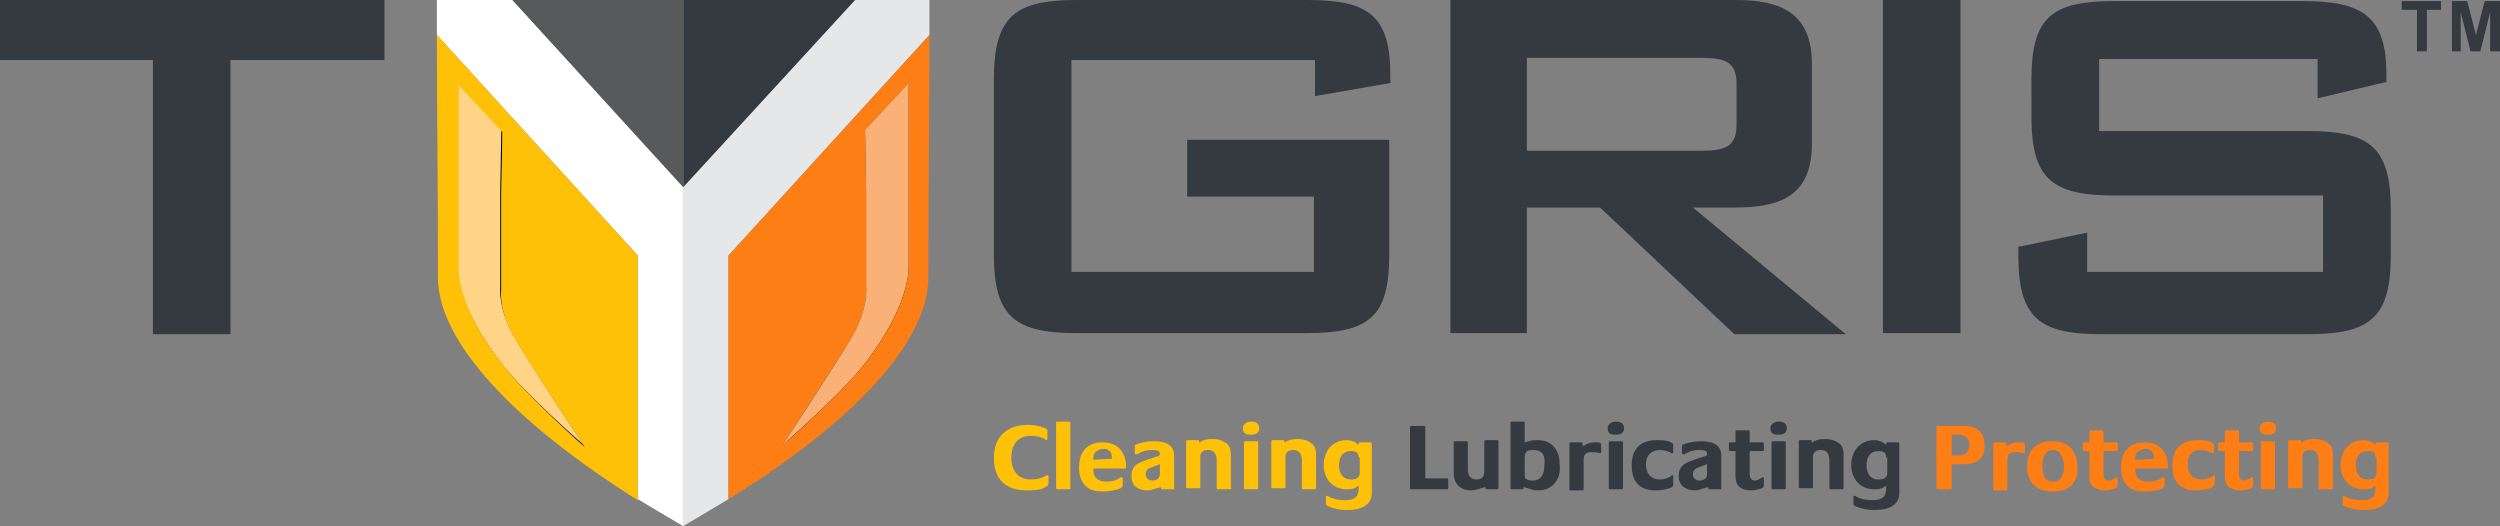 <?xml version="1.0" encoding="utf-8"?>
<!-- Generator: Adobe Illustrator 25.0.0, SVG Export Plug-In . SVG Version: 6.00 Build 0)  -->
<svg version="1.1" id="Layer_1" xmlns="http://www.w3.org/2000/svg" xmlns:xlink="http://www.w3.org/1999/xlink" x="0px" y="0px"
	 viewBox="0 0 228.9 48.2" style="enable-background:new 0 0 228.9 48.2;" xml:space="preserve">
<rect x="0" y="0" width="228.9" height="48.2" fill="#808080" stroke="none"/>
<style type="text/css">
	.st0{fill:#343A40;}
	.st1{fill:#FFC107;}
	.st2{fill:#FD7E14;}
	.st3{fill:#58595B;}
	.st4{fill:#FFFFFF;}
	.st5{fill:#FFD486;}
	.st6{fill:#E6E7E8;}
	.st7{fill:#FAB177;}
</style>
<polygon class="st0" points="0,0 0,5.5 14,5.5 14,30.6 21.1,30.6 21.1,5.5 35.2,5.5 35.2,0 "/>
<g>
	<path class="st0" d="M98.1,5.5v19.4h22.2V18h-11.6v-5.2h18.5v10.5c0,5.7-1.8,7.2-7.6,7.2H98.6c-5.7,0-7.6-1.5-7.6-7.2V7.3
		C91,1.5,92.9,0,98.6,0h21.1c5.6,0,7.6,1.4,7.6,6.9v0.7l-6.9,1.2V5.5H98.1z"/>
	<path class="st0" d="M132.8,0H159c4.7,0,6.9,1.7,6.9,5.9v7.2c0,4.3-2.2,5.9-6.9,5.9h-4L169,30.6h-10.2L146.5,19h-6.7v11.5h-7V0z
		 M139.8,5.3v8.5h16c2.2,0,3.2-0.4,3.2-2.4V7.7c0-2-1-2.4-3.2-2.4H139.8z"/>
	<rect x="172.4" y="0" class="st0" width="7.1" height="30.5"/>
	<path class="st0" d="M192.2,5.4v6.6h19.1c5.7,0,7.6,1.5,7.6,7.2v4.2c0,5.7-1.9,7.2-7.6,7.2h-18.9c-5.7,0-7.6-1.5-7.6-7.2v-0.8
		l6.3-1.3v3.6h21.6v-7h-19.1c-5.7,0-7.6-1.5-7.6-7.2V7.3c0-5.7,1.8-7.2,7.6-7.2h17.3c5.4,0,7.6,1.4,7.6,6.7v0.7l-6.3,1.5V5.4H192.2z
		"/>
	<path class="st1" d="M95.7,44.6c-0.4,0.3-1.2,0.3-1.7,0.3c-1.9,0-3-1-3-3c0-1.9,1.2-3,3.1-3c0.5,0,1.1,0.1,1.6,0.3
		c0.1,0.1,0.2,0.1,0.2,0.2v0.7c0,0.1,0,0.2-0.1,0.2c-0.1,0-0.1,0-0.1-0.1c-0.4-0.2-0.9-0.3-1.3-0.3c-1.2,0-1.8,0.8-1.8,2
		c0,1.2,0.6,2,1.8,2c0.5,0,0.9-0.1,1.3-0.3c0,0,0.1-0.1,0.2-0.1c0.1,0,0.1,0.1,0.1,0.1v0.7C95.9,44.5,95.9,44.5,95.7,44.6"/>
	<path class="st1" d="M97.9,44.8h-1.1c-0.1,0-0.1-0.1-0.1-0.1v-6c0-0.1,0-0.1,0.1-0.1h1.1c0.1,0,0.1,0.1,0.1,0.1v6
		C98,44.8,98,44.8,97.9,44.8"/>
	<path class="st1" d="M103,42.9h-2.9V43c0,0.8,0.5,1.1,1.2,1.1c0.5,0,0.9-0.1,1.3-0.4c0,0,0.1,0,0.1,0c0.1,0,0.1,0.1,0.1,0.1v0.6
		c0,0.2-0.1,0.2-0.2,0.3c-0.4,0.2-1.1,0.3-1.6,0.3c-0.6,0-1.2-0.1-1.6-0.5c-0.5-0.5-0.6-1.1-0.6-1.7c0-1.4,0.7-2.3,2.2-2.3
		c1.3,0,2.1,0.9,2.1,2.2v0.3C103.1,42.8,103.1,42.9,103,42.9 M101.8,42c0-0.3,0-0.5-0.2-0.7c-0.2-0.2-0.4-0.2-0.6-0.2
		c-0.2,0-0.5,0.1-0.7,0.3c-0.2,0.2-0.2,0.4-0.2,0.7L101.8,42L101.8,42z"/>
	<path class="st1" d="M107.4,44.8h-1c-0.1,0-0.1-0.1-0.1-0.2h0c-0.1,0-0.3,0.1-0.4,0.1c-0.3,0.1-0.5,0.2-0.8,0.2
		c-0.9,0-1.5-0.4-1.5-1.3c0-0.4,0.1-0.8,0.5-1.1c0.5-0.3,1.2-0.5,1.8-0.7c0.2,0,0.3-0.1,0.3-0.3c0-0.3-0.5-0.3-0.7-0.3
		c-0.5,0-0.9,0.1-1.4,0.4c0,0-0.1,0-0.1,0c-0.1,0-0.1-0.1-0.1-0.1v-0.6c0-0.1,0-0.2,0.1-0.2c0.5-0.2,1.1-0.3,1.6-0.3
		c0.9,0,1.9,0.2,1.9,1.3v3.1C107.5,44.8,107.5,44.8,107.4,44.8 M106.2,42.5c-0.3,0.1-0.5,0.2-0.8,0.3c-0.3,0.1-0.5,0.3-0.5,0.6
		c0,0.4,0.3,0.6,0.6,0.6c0.4,0,0.7-0.2,0.7-0.6V42.5z"/>
	<path class="st1" d="M112.6,44.8h-1.1c-0.1,0-0.1-0.1-0.1-0.1v-2.5c0-0.6-0.2-1-0.8-1c-0.4,0-0.7,0.2-0.7,0.6v2.8
		c0,0.1,0,0.1-0.1,0.1h-1.1c-0.1,0-0.1-0.1-0.1-0.1v-4.2c0-0.1,0.1-0.1,0.1-0.1h1c0.1,0,0.1,0.1,0.1,0.2h0c0.1,0,0.1,0,0.2-0.1
		c0.4-0.2,0.7-0.2,1.1-0.2c0.4,0,0.8,0.1,1.2,0.4c0.4,0.3,0.4,0.8,0.4,1.2v2.8C112.8,44.8,112.7,44.8,112.6,44.8"/>
	<path class="st1" d="M114.5,39.8c-0.4,0-0.7-0.1-0.7-0.6c0-0.4,0.4-0.6,0.8-0.6c0.4,0,0.7,0.2,0.7,0.6
		C115.3,39.7,114.9,39.8,114.5,39.8 M115.1,44.8H114c-0.1,0-0.1-0.1-0.1-0.1v-4.2c0-0.1,0.1-0.1,0.1-0.1h1.1c0.1,0,0.1,0.1,0.1,0.1
		v4.2C115.2,44.8,115.1,44.8,115.1,44.8"/>
	<path class="st1" d="M120.4,44.8h-1.1c-0.1,0-0.1-0.1-0.1-0.1v-2.5c0-0.6-0.2-1-0.8-1c-0.4,0-0.7,0.2-0.7,0.6v2.8
		c0,0.1-0.1,0.1-0.1,0.1h-1.1c-0.1,0-0.1-0.1-0.1-0.1v-4.2c0-0.1,0.1-0.1,0.1-0.1h1c0.1,0,0.1,0.1,0.1,0.2h0c0.1,0,0.1,0,0.2-0.1
		c0.4-0.2,0.7-0.2,1.1-0.2c0.4,0,0.8,0.1,1.2,0.4c0.4,0.3,0.4,0.8,0.4,1.2v2.8C120.5,44.8,120.4,44.8,120.4,44.8"/>
	<path class="st1" d="M123.3,46.7c-0.5,0-1.1-0.1-1.6-0.3c-0.2-0.1-0.3-0.1-0.3-0.3v-0.6c0-0.1,0-0.1,0.1-0.1c0.1,0,0.1,0,0.2,0.1
		c0.4,0.2,0.9,0.3,1.4,0.3c0.8,0,1.3-0.2,1.3-1.1v-0.2h0c-0.1,0-0.1,0-0.2,0.1c-0.3,0.2-0.6,0.2-0.9,0.2c-1.3,0-2.1-1-2.1-2.2
		c0-1.3,0.8-2.3,2.1-2.3c0.2,0,0.3,0,0.5,0.1c0.2,0,0.3,0.1,0.4,0.2c0.1,0,0.1,0.1,0.2,0.1c0-0.1,0-0.2,0.1-0.2h1
		c0.1,0,0.1,0.1,0.1,0.1v4.3C125.7,46.3,124.6,46.7,123.3,46.7 M124.4,41.9c0-0.5-0.3-0.6-0.7-0.6c-0.8,0-1.1,0.6-1.1,1.3
		c0,0.7,0.3,1.3,1.1,1.3c0.4,0,0.8-0.1,0.8-0.6V41.9z"/>
	<path class="st0" d="M132.5,44.8h-3.3c-0.1,0-0.1-0.1-0.1-0.1v-5.6c0-0.1,0.1-0.1,0.1-0.1h1.2c0.1,0,0.1,0.1,0.1,0.1v4.7h2
		c0.1,0,0.1,0.1,0.1,0.1v0.8C132.6,44.8,132.5,44.8,132.5,44.8"/>
	<path class="st0" d="M137.1,44.8h-1c-0.1,0-0.1-0.1-0.1-0.2h0c-0.1,0-0.3,0.1-0.4,0.1c-0.3,0.1-0.6,0.2-0.9,0.2
		c-1,0-1.6-0.6-1.6-1.6v-2.8c0-0.1,0.1-0.1,0.1-0.1h1.1c0.1,0,0.1,0.1,0.1,0.1V43c0,0.5,0.2,0.9,0.8,0.9c0.4,0,0.7-0.2,0.7-0.7v-2.8
		c0-0.1,0.1-0.1,0.1-0.1h1.1c0.1,0,0.1,0.1,0.1,0.1v4.2C137.2,44.8,137.1,44.8,137.1,44.8"/>
	<path class="st0" d="M142.2,44.4c-0.4,0.4-0.9,0.5-1.5,0.5c-0.3,0-0.5-0.1-0.8-0.2c-0.1,0-0.3-0.1-0.4-0.1c0,0.1,0,0.2-0.1,0.2h-1
		c-0.1,0-0.1-0.1-0.1-0.1v-6c0-0.1,0.1-0.1,0.1-0.1h1.1c0.1,0,0.1,0.1,0.1,0.1v1.8h0c0.1,0,0.3-0.1,0.4-0.1c0.2-0.1,0.5-0.1,0.8-0.1
		c1.3,0,2,0.9,2,2.2C142.9,43.3,142.7,43.9,142.2,44.4 M140.4,41.2c-0.5,0-0.8,0.1-0.8,0.7v1.5c0,0.2,0,0.4,0.2,0.5
		c0.2,0.1,0.4,0.1,0.5,0.1c0.9,0,1.1-0.7,1.1-1.4C141.5,41.8,141.3,41.2,140.4,41.2"/>
	<path class="st0" d="M146.5,41.5C146.4,41.5,146.4,41.5,146.5,41.5c-0.3-0.1-0.6-0.1-0.8-0.1c-0.5,0-0.7,0.2-0.7,0.7v2.7
		c0,0.1-0.1,0.1-0.1,0.1h-1.1c-0.1,0-0.1-0.1-0.1-0.1v-4.2c0-0.1,0.1-0.1,0.1-0.1h1c0.1,0,0.1,0.2,0.1,0.3h0c0.1,0,0.2,0,0.3-0.1
		c0.4-0.2,0.6-0.2,1-0.2c0.2,0,0.4,0,0.4,0.3v0.7C146.6,41.4,146.6,41.5,146.5,41.5"/>
	<path class="st0" d="M147.9,39.8c-0.4,0-0.7-0.1-0.7-0.6c0-0.4,0.4-0.6,0.8-0.6c0.4,0,0.7,0.2,0.7,0.6
		C148.7,39.7,148.3,39.8,147.9,39.8 M148.5,44.8h-1.1c-0.1,0-0.1-0.1-0.1-0.1v-4.2c0-0.1,0.1-0.1,0.1-0.1h1.1c0.1,0,0.1,0.1,0.1,0.1
		v4.2C148.6,44.8,148.5,44.8,148.5,44.8"/>
	<path class="st0" d="M153.1,44.6c-0.4,0.2-1,0.3-1.5,0.3c-1.5,0-2.2-0.8-2.2-2.3c0-1.5,0.8-2.3,2.3-2.3c0.4,0,0.9,0,1.3,0.2
		c0.1,0.1,0.2,0.1,0.2,0.2v0.7c0,0.1,0,0.1-0.1,0.1c-0.1,0-0.1,0-0.2-0.1c-0.3-0.1-0.6-0.2-0.9-0.2c-0.8,0-1.3,0.5-1.3,1.3
		c0,0.8,0.4,1.4,1.3,1.4c0.3,0,0.7-0.1,1-0.3c0,0,0.1-0.1,0.1-0.1c0.1,0,0.1,0.1,0.1,0.1v0.7C153.2,44.5,153.2,44.5,153.1,44.6"/>
	<path class="st0" d="M157.5,44.8h-1c-0.1,0-0.1-0.1-0.1-0.2h0c-0.1,0-0.3,0.1-0.4,0.1c-0.3,0.1-0.5,0.2-0.8,0.2
		c-0.8,0-1.5-0.4-1.5-1.3c0-0.4,0.1-0.8,0.5-1.1c0.5-0.3,1.2-0.5,1.8-0.7c0.2,0,0.3-0.1,0.3-0.3c0-0.3-0.5-0.3-0.7-0.3
		c-0.5,0-0.9,0.1-1.4,0.4c0,0-0.1,0-0.1,0c-0.1,0-0.1-0.1-0.1-0.1v-0.6c0-0.1,0-0.2,0.1-0.2c0.5-0.2,1.1-0.3,1.6-0.3
		c0.9,0,1.9,0.2,1.9,1.3v3.1C157.6,44.8,157.5,44.8,157.5,44.8 M156.3,42.5c-0.3,0.1-0.5,0.2-0.8,0.3c-0.3,0.1-0.5,0.3-0.5,0.6
		c0,0.4,0.3,0.6,0.6,0.6c0.4,0,0.7-0.2,0.7-0.6V42.5z"/>
	<path class="st0" d="M161.3,44.7c-0.3,0.1-0.6,0.2-1,0.2c-0.4,0-0.8-0.1-1-0.3c-0.3-0.2-0.4-0.6-0.4-1v-2.3h-0.5
		c-0.1,0-0.1-0.1-0.1-0.1v-0.6c0-0.1,0.1-0.1,0.1-0.1h0.5v-1c0-0.1,0.1-0.1,0.1-0.1h1.1c0.1,0,0.1,0.1,0.1,0.1v1h1.2
		c0.1,0,0.1,0.1,0.1,0.1v0.6c0,0.1-0.1,0.1-0.1,0.1h-1.2v2.1c0,0.3,0.1,0.6,0.5,0.6c0.3,0,0.6-0.3,0.7-0.3c0.1,0,0.1,0.1,0.1,0.1
		v0.6C161.5,44.6,161.4,44.7,161.3,44.7"/>
	<path class="st0" d="M162.8,39.8c-0.4,0-0.7-0.1-0.7-0.6c0-0.4,0.4-0.6,0.8-0.6c0.4,0,0.7,0.2,0.7,0.6
		C163.6,39.7,163.2,39.8,162.8,39.8 M163.4,44.8h-1.1c-0.1,0-0.1-0.1-0.1-0.1v-4.2c0-0.1,0.1-0.1,0.1-0.1h1.1c0.1,0,0.1,0.1,0.1,0.1
		v4.2C163.5,44.8,163.4,44.8,163.4,44.8"/>
	<path class="st0" d="M168.7,44.8h-1.1c-0.1,0-0.1-0.1-0.1-0.1v-2.5c0-0.6-0.2-1-0.8-1c-0.4,0-0.7,0.2-0.7,0.6v2.8
		c0,0.1-0.1,0.1-0.1,0.1h-1.1c-0.1,0-0.1-0.1-0.1-0.1v-4.2c0-0.1,0.1-0.1,0.1-0.1h1c0.1,0,0.1,0.1,0.1,0.2h0c0.1,0,0.1,0,0.2-0.1
		c0.4-0.2,0.7-0.2,1.1-0.2c0.4,0,0.8,0.1,1.2,0.4c0.4,0.3,0.4,0.8,0.4,1.2v2.8C168.8,44.8,168.7,44.8,168.7,44.8"/>
	<path class="st0" d="M171.6,46.7c-0.5,0-1.1-0.1-1.6-0.3c-0.2-0.1-0.3-0.1-0.3-0.3v-0.6c0-0.1,0-0.1,0.1-0.1c0.1,0,0.1,0,0.2,0.1
		c0.4,0.2,0.9,0.3,1.4,0.3c0.8,0,1.3-0.2,1.3-1.1v-0.2h0c-0.1,0-0.1,0-0.2,0.1c-0.3,0.2-0.6,0.2-0.9,0.2c-1.3,0-2.1-1-2.1-2.2
		c0-1.3,0.8-2.3,2.1-2.3c0.2,0,0.3,0,0.5,0.1c0.2,0,0.3,0.1,0.4,0.2c0.1,0,0.1,0.1,0.2,0.1c0-0.1,0-0.2,0.1-0.2h1
		c0.1,0,0.1,0.1,0.1,0.1v4.3C174,46.3,172.9,46.7,171.6,46.7 M172.7,41.9c0-0.5-0.3-0.6-0.7-0.6c-0.8,0-1.1,0.6-1.1,1.3
		c0,0.7,0.3,1.3,1.1,1.3c0.4,0,0.8-0.1,0.8-0.6V41.9z"/>
	<path class="st2" d="M179.8,42.5h-1.1v2.2c0,0.1-0.1,0.1-0.1,0.1h-1.2c-0.1,0-0.1-0.1-0.1-0.1v-5.6c0-0.1,0.1-0.1,0.1-0.1h2.5
		c1.1,0,1.8,0.6,1.8,1.7C181.8,42,181,42.5,179.8,42.5 M180.1,40.1c-0.2-0.2-0.5-0.3-0.8-0.3h-0.6v1.9h0.6c0.6,0,1-0.3,1-0.9
		C180.3,40.5,180.3,40.3,180.1,40.1"/>
	<path class="st2" d="M185.3,41.5C185.2,41.5,185.2,41.5,185.3,41.5c-0.3-0.1-0.6-0.1-0.8-0.1c-0.5,0-0.7,0.2-0.7,0.7v2.7
		c0,0.1-0.1,0.1-0.1,0.1h-1.1c-0.1,0-0.1-0.1-0.1-0.1v-4.2c0-0.1,0.1-0.1,0.1-0.1h1c0.1,0,0.1,0.2,0.1,0.3h0c0.1,0,0.2,0,0.3-0.1
		c0.4-0.2,0.6-0.2,1-0.2c0.2,0,0.4,0,0.4,0.3v0.7C185.4,41.4,185.4,41.5,185.3,41.5"/>
	<path class="st2" d="M189.6,44.5c-0.5,0.4-1,0.5-1.7,0.5c-1.5,0-2.3-0.9-2.3-2.3c0-0.7,0.2-1.4,0.7-1.8c0.5-0.4,1-0.5,1.6-0.5
		c0.6,0,1.1,0.1,1.6,0.5c0.5,0.5,0.7,1.1,0.7,1.8C190.3,43.4,190.1,44,189.6,44.5 M188,41.2c-0.8,0-1,0.8-1,1.4c0,0.7,0.1,1.5,1,1.5
		c0.8,0,1-0.9,1-1.5C188.9,42,188.7,41.2,188,41.2"/>
	<path class="st2" d="M193.7,44.7c-0.3,0.1-0.6,0.2-1,0.2c-0.4,0-0.7-0.1-1-0.3c-0.3-0.2-0.4-0.6-0.4-1v-2.3h-0.5
		c-0.1,0-0.1-0.1-0.1-0.1v-0.6c0-0.1,0.1-0.1,0.1-0.1h0.5v-1c0-0.1,0.1-0.1,0.1-0.1h1.1c0.1,0,0.1,0.1,0.1,0.1v1h1.2
		c0.1,0,0.1,0.1,0.1,0.1v0.6c0,0.1-0.1,0.1-0.1,0.1h-1.2v2.1c0,0.3,0.1,0.6,0.5,0.6c0.3,0,0.6-0.3,0.7-0.3c0.1,0,0.1,0.1,0.1,0.1
		v0.6C193.9,44.6,193.8,44.7,193.7,44.7"/>
	<path class="st2" d="M198.4,42.9h-2.9V43c0,0.8,0.5,1.1,1.2,1.1c0.5,0,0.9-0.1,1.3-0.4c0,0,0.1,0,0.1,0c0.1,0,0.1,0.1,0.1,0.1v0.6
		c0,0.2-0.1,0.2-0.2,0.3c-0.4,0.2-1.1,0.3-1.6,0.3c-0.6,0-1.2-0.1-1.6-0.5c-0.5-0.5-0.6-1.1-0.6-1.7c0-1.4,0.7-2.3,2.2-2.3
		c1.3,0,2.1,0.9,2.1,2.2v0.3C198.5,42.8,198.4,42.9,198.4,42.9 M197.2,42c0-0.3,0-0.5-0.2-0.7c-0.2-0.2-0.4-0.2-0.6-0.2
		c-0.2,0-0.5,0.1-0.7,0.3c-0.2,0.2-0.2,0.4-0.2,0.7L197.2,42L197.2,42z"/>
	<path class="st2" d="M202.6,44.6c-0.4,0.2-1,0.3-1.5,0.3c-1.5,0-2.2-0.8-2.2-2.3c0-1.5,0.8-2.3,2.3-2.3c0.4,0,0.9,0,1.3,0.2
		c0.1,0.1,0.2,0.1,0.2,0.2v0.7c0,0.1,0,0.1-0.1,0.1c-0.1,0-0.1,0-0.2-0.1c-0.3-0.1-0.6-0.2-0.9-0.2c-0.8,0-1.2,0.5-1.2,1.3
		c0,0.8,0.4,1.4,1.3,1.4c0.3,0,0.7-0.1,1-0.3c0,0,0.1-0.1,0.1-0.1c0.1,0,0.1,0.1,0.1,0.1v0.7C202.7,44.5,202.7,44.5,202.6,44.6"/>
	<path class="st2" d="M206.1,44.7c-0.3,0.1-0.6,0.2-1,0.2c-0.4,0-0.7-0.1-1-0.3c-0.3-0.2-0.4-0.6-0.4-1v-2.3h-0.5
		c-0.1,0-0.1-0.1-0.1-0.1v-0.6c0-0.1,0.1-0.1,0.1-0.1h0.5v-1c0-0.1,0.1-0.1,0.1-0.1h1.1c0.1,0,0.1,0.1,0.1,0.1v1h1.2
		c0.1,0,0.1,0.1,0.1,0.1v0.6c0,0.1-0.1,0.1-0.1,0.1h-1.2v2.1c0,0.3,0.1,0.6,0.5,0.6c0.3,0,0.6-0.3,0.7-0.3c0.1,0,0.1,0.1,0.1,0.1
		v0.6C206.3,44.6,206.2,44.7,206.1,44.7"/>
	<path class="st2" d="M207.6,39.8c-0.4,0-0.7-0.1-0.7-0.6c0-0.4,0.4-0.6,0.8-0.6c0.4,0,0.7,0.2,0.7,0.6
		C208.4,39.7,208,39.8,207.6,39.8 M208.2,44.8h-1.1c-0.1,0-0.1-0.1-0.1-0.1v-4.2c0-0.1,0.1-0.1,0.1-0.1h1.1c0.1,0,0.1,0.1,0.1,0.1
		v4.2C208.3,44.8,208.2,44.8,208.2,44.8"/>
	<path class="st2" d="M213.5,44.8h-1.1c-0.1,0-0.1-0.1-0.1-0.1v-2.5c0-0.6-0.2-1-0.8-1c-0.4,0-0.7,0.2-0.7,0.6v2.8
		c0,0.1,0,0.1-0.1,0.1h-1.1c-0.1,0-0.1-0.1-0.1-0.1v-4.2c0-0.1,0.1-0.1,0.1-0.1h1c0.1,0,0.1,0.1,0.1,0.2h0c0.1,0,0.1,0,0.2-0.1
		c0.4-0.2,0.7-0.2,1.1-0.2c0.4,0,0.8,0.1,1.2,0.4c0.4,0.3,0.4,0.8,0.4,1.2v2.8C213.6,44.8,213.5,44.8,213.5,44.8"/>
	<path class="st2" d="M216.4,46.7c-0.5,0-1.1-0.1-1.6-0.3c-0.2-0.1-0.3-0.1-0.3-0.3v-0.6c0-0.1,0-0.1,0.1-0.1c0.1,0,0.1,0,0.2,0.1
		c0.4,0.2,0.9,0.3,1.4,0.3c0.8,0,1.3-0.2,1.3-1.1v-0.2h0c-0.1,0-0.1,0-0.2,0.1c-0.3,0.2-0.5,0.2-0.9,0.2c-1.3,0-2.1-1-2.1-2.2
		c0-1.3,0.8-2.3,2.1-2.3c0.2,0,0.3,0,0.5,0.1c0.2,0,0.3,0.1,0.4,0.2c0.1,0,0.1,0.1,0.2,0.1c0-0.1,0-0.2,0.1-0.2h1
		c0.1,0,0.1,0.1,0.1,0.1v4.3C218.8,46.3,217.7,46.7,216.4,46.7 M217.5,41.9c0-0.5-0.3-0.6-0.7-0.6c-0.8,0-1.1,0.6-1.1,1.3
		c0,0.7,0.3,1.3,1.1,1.3c0.4,0,0.8-0.1,0.8-0.6V41.9z"/>
	<polygon class="st0" points="221.3,4.7 221.3,0.9 219.9,0.9 219.9,0.1 223.5,0.1 223.5,0.9 222.2,0.9 222.2,4.7 	"/>
	<polygon class="st0" points="224.5,4.7 224.5,0.1 225.9,0.1 226.7,3.2 227.5,0.1 228.9,0.1 228.9,4.7 228,4.7 228,1.1 227.1,4.7 
		226.2,4.7 225.3,1.1 225.3,4.7 	"/>
	<path d="M45.9,26.4v-8.6l0.1-5.7l-4-4.3l0,16.7c0,0-0.3,3.5,4.1,9.1c2.1,2.7,7.4,7.3,7.4,7.3s-5.3-8.1-6.5-10.1
		C45.6,28.2,45.9,26.4,45.9,26.4"/>
	<polygon class="st3" points="46.9,0 62.6,17.2 62.6,0 	"/>
	<path class="st4" d="M40,0c0,1.1,0,2.1,0,3.2l18.4,20.2v22.3c1.3,0.8,2.7,1.6,4.2,2.5v-31L46.9,0H40z"/>
	<path class="st5" d="M47,30.7c-1.4-2.5-1.2-4.4-1.2-4.4v-8.7l0.1-5.7l-4-4.3l0,16.7c0,0-0.3,3.5,4.1,9.1c2.1,2.7,7.4,7.3,7.4,7.3
		S48.1,32.7,47,30.7"/>
	<path class="st1" d="M40,3.2c0,6.6,0.1,12.9,0.1,22.2c0,5.9,7,13.3,18.3,20.4V23.4L40,3.2z M46.1,33.5C41.7,28,42,24.5,42,24.5
		l0-16.7l4,4.3l-0.1,5.7v8.7c0,0-0.3,1.8,1.2,4.4c1.1,2,6.5,10.1,6.5,10.1S48.2,36.2,46.1,33.5"/>
	<path d="M79.3,26.4v-8.6l-0.1-5.7l4-4.3l0,16.7c0,0,0.3,3.5-4.1,9.1c-2.1,2.7-7.4,7.3-7.4,7.3s5.3-8.1,6.5-10.1
		C79.5,28.2,79.3,26.4,79.3,26.4"/>
	<polygon class="st0" points="78.3,0 62.6,17.2 62.6,0 	"/>
	<path class="st6" d="M85.1,0c0,1.1,0,2.1,0,3.2L66.7,23.4v22.3c-1.3,0.8-2.7,1.6-4.2,2.5v-31L78.3,0H85.1z"/>
	<path class="st7" d="M78.1,30.7c1.4-2.5,1.2-4.4,1.2-4.4v-8.7l-0.1-5.7l4-4.3l0,16.7c0,0,0.3,3.5-4.1,9.1c-2.1,2.7-7.4,7.3-7.4,7.3
		S77,32.7,78.1,30.7"/>
	<path class="st2" d="M66.7,23.4v22.3C78.1,38.7,85,31.3,85,25.4c0-9.3,0.1-15.5,0.1-22.2L66.7,23.4z M71.6,40.8
		c0,0,5.3-8.1,6.5-10.1c1.4-2.5,1.2-4.4,1.2-4.4v-8.7l-0.1-5.7l4-4.3l0,16.7c0,0,0.3,3.5-4.1,9.1C76.9,36.2,71.6,40.8,71.6,40.8"/>
</g>
</svg>
